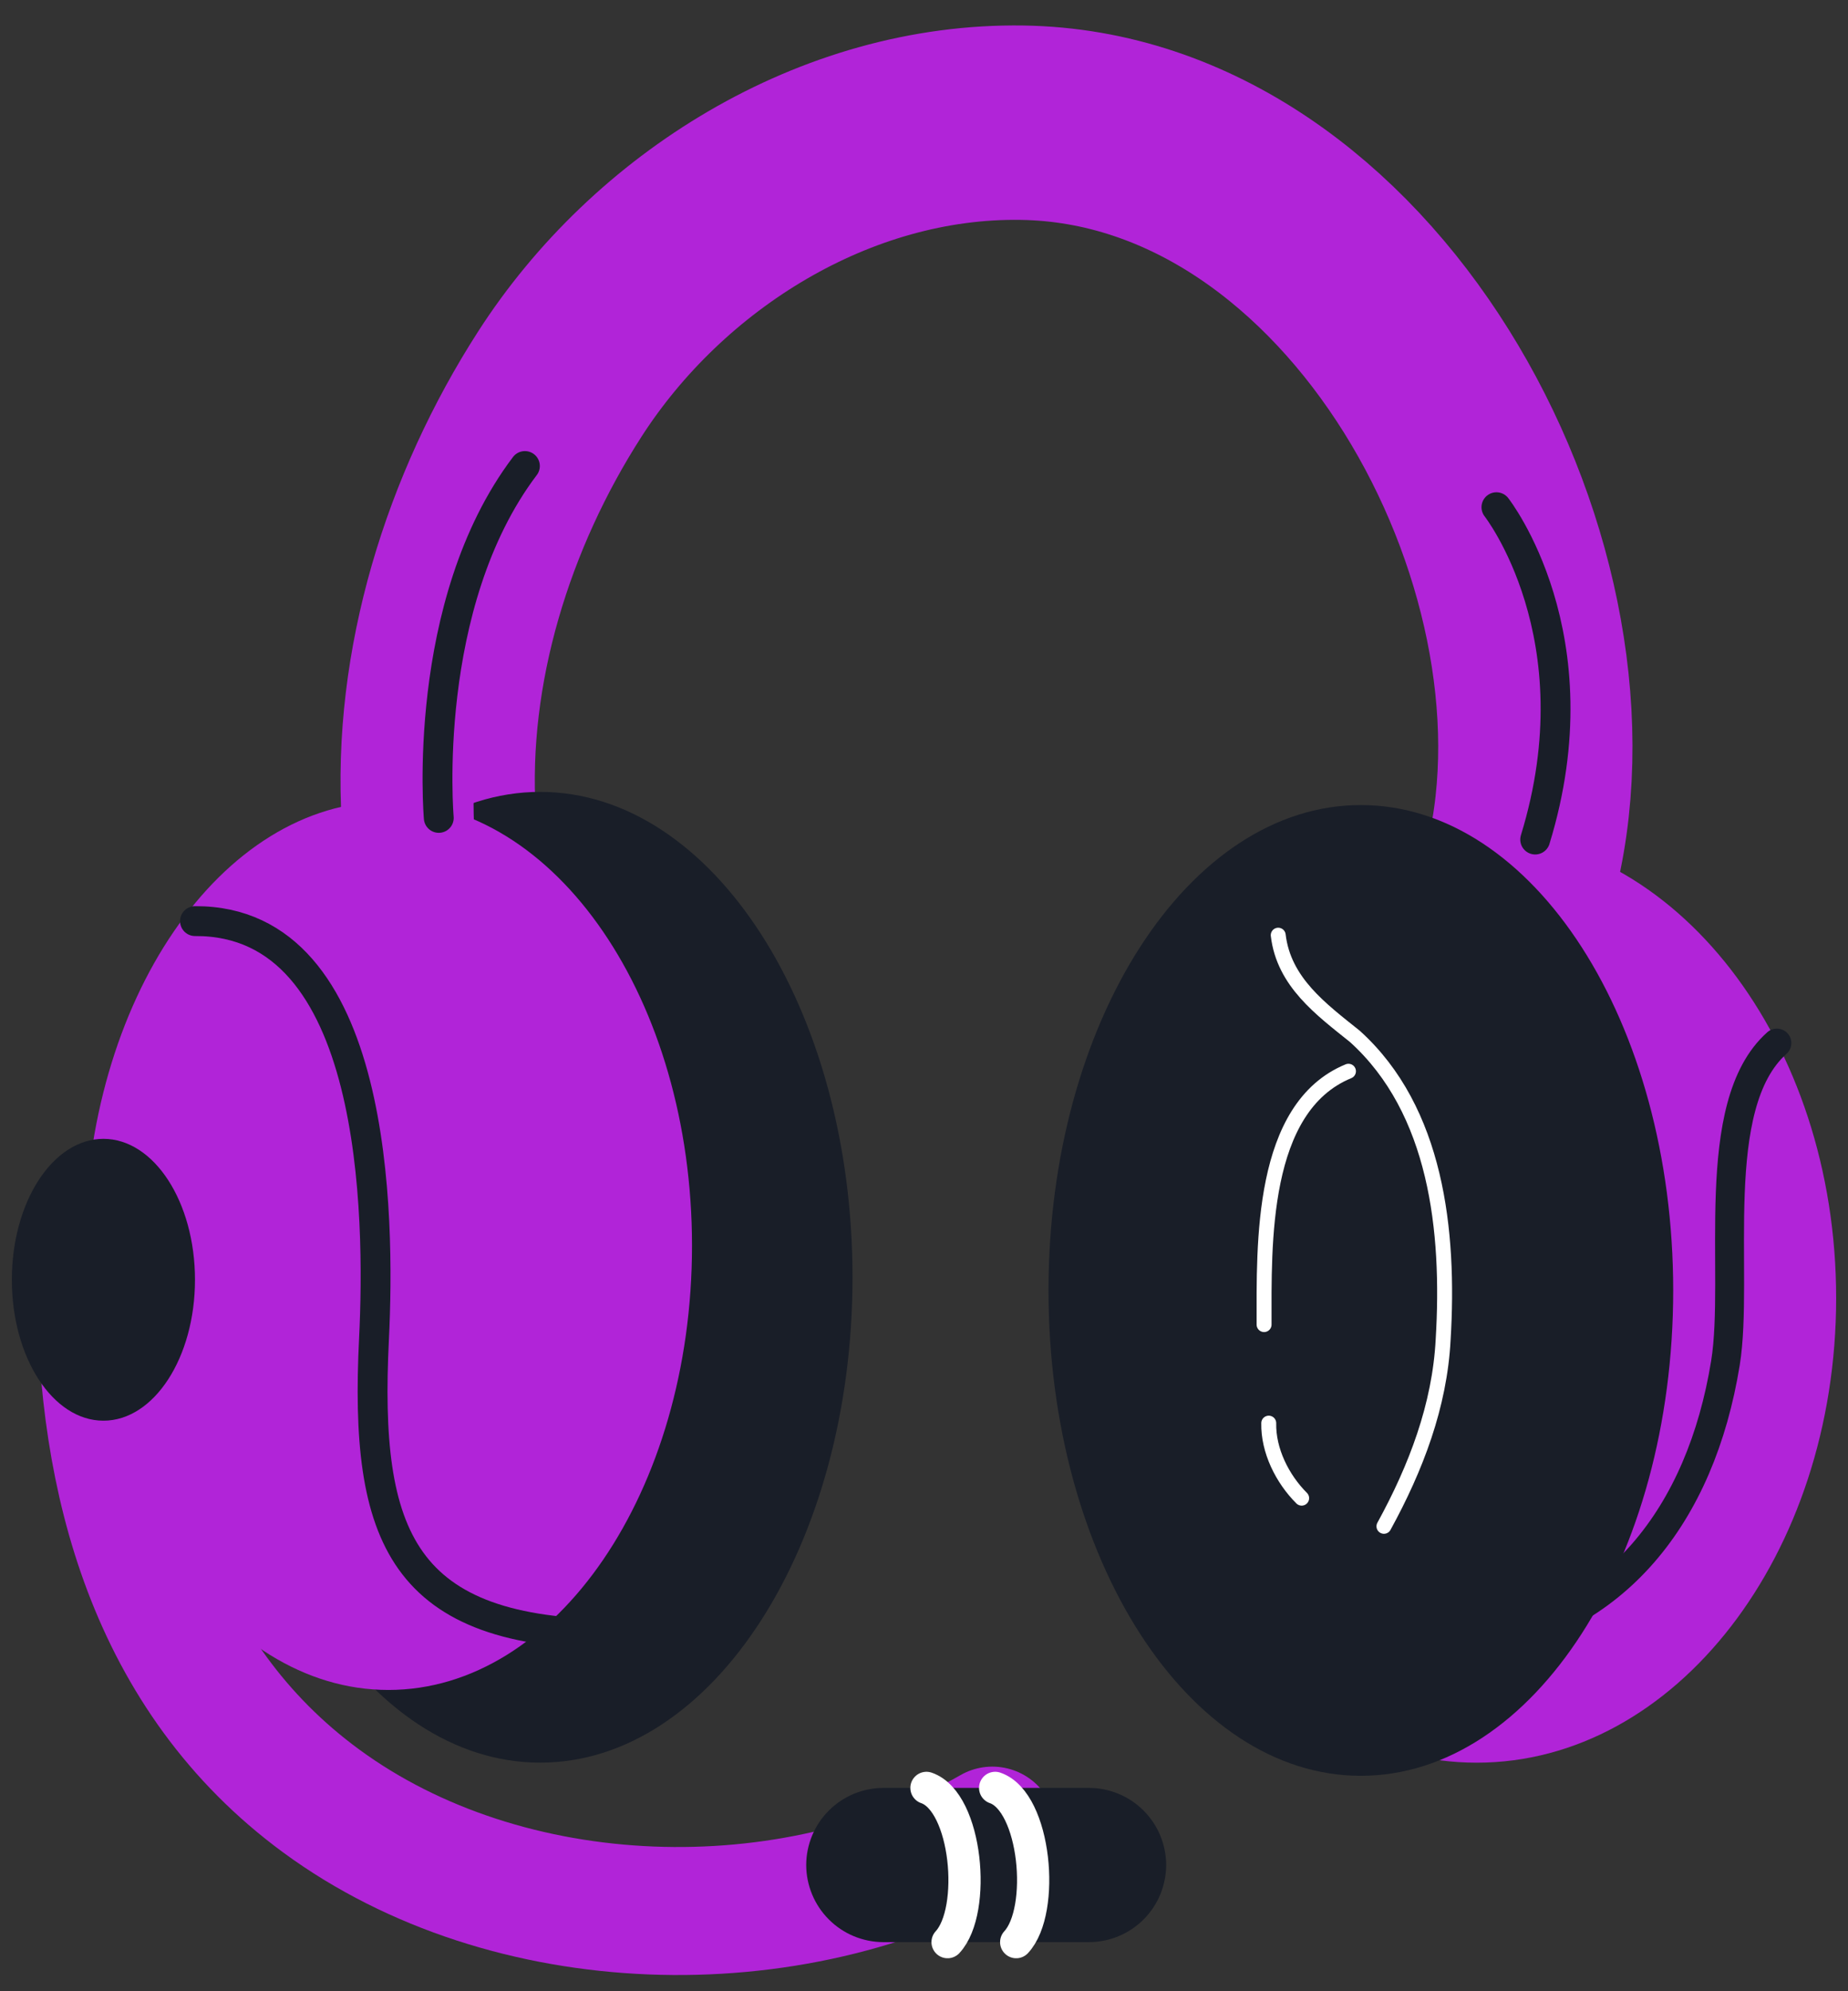 <svg width="78" height="84" viewBox="0 0 78 84" fill="none" xmlns="http://www.w3.org/2000/svg">
<rect x="0" y="0" width="78" height="84" fill="#333333" stroke="none"/>
<g clip-path="url(#clip0_516_78)">
<path d="M68.304 63.766C68.634 62.364 67.765 60.961 66.363 60.631C64.961 60.302 63.558 61.171 63.228 62.573C62.899 63.974 63.768 65.378 65.17 65.707C66.571 66.037 67.975 65.168 68.304 63.766Z" stroke="#191E28" stroke-width="1.26" stroke-linecap="round" stroke-linejoin="round"/>
<path d="M64.719 37.454C64.571 37.454 64.423 37.441 64.278 37.415C63.949 37.358 63.635 37.236 63.353 37.058C63.071 36.879 62.827 36.646 62.635 36.373C62.444 36.1 62.307 35.792 62.235 35.466C62.162 35.141 62.154 34.804 62.212 34.475C62.922 30.407 62.489 26.536 60.984 23.582C60.679 22.981 60.624 22.284 60.833 21.643C61.041 21.002 61.495 20.47 62.095 20.164C62.696 19.858 63.393 19.804 64.034 20.012C64.675 20.22 65.207 20.674 65.513 21.275C67.507 25.204 68.112 30.199 67.215 35.344C67.114 35.933 66.808 36.468 66.352 36.854C65.895 37.24 65.317 37.453 64.719 37.454Z" fill="#B124D8"/>
<path d="M18.521 34.503C18.124 28.117 20.187 21.55 23.627 16.205C27.775 9.752 35.256 5.053 43.144 5.176C57.441 5.395 67.301 23.591 64.247 36.483" stroke="#B124D8" stroke-width="8.2" stroke-linecap="round" stroke-linejoin="round"/>
<path d="M62.328 74.359C70.707 74.359 77.5 65.584 77.5 54.759C77.5 43.934 70.707 35.158 62.328 35.158C53.949 35.158 47.157 43.934 47.157 54.759C47.157 65.584 53.949 74.359 62.328 74.359Z" fill="#B124D8"/>
<path d="M62.217 68.939C62.217 69.192 61.864 69.217 62.192 69.345C68.173 68.476 71.783 63.93 72.827 57.499C73.429 53.784 72.044 46.629 74.998 44.002" stroke="#191E28" stroke-width="1.22" stroke-linecap="round" stroke-linejoin="round"/>
<path d="M22.799 74.357C30.081 74.357 35.983 65.19 35.983 53.882C35.983 42.573 30.081 33.406 22.799 33.406C15.518 33.406 9.616 42.573 9.616 53.882C9.616 65.19 15.518 74.357 22.799 74.357Z" fill="#191E28"/>
<path d="M57.438 74.912C64.72 74.912 70.622 65.745 70.622 54.437C70.622 43.129 64.72 33.961 57.438 33.961C50.157 33.961 44.255 43.129 44.255 54.437C44.255 65.745 50.157 74.912 57.438 74.912Z" fill="#191E28"/>
<path d="M16.394 71.291C23.471 71.291 29.208 62.901 29.208 52.551C29.208 42.202 23.471 33.812 16.394 33.812C9.317 33.812 3.579 42.202 3.579 52.551C3.579 62.901 9.317 71.291 16.394 71.291Z" fill="#B124D8"/>
<path d="M8.23 38.857C15.96 38.815 16.038 51.327 15.786 56.472C15.372 64.85 16.932 68.926 26.043 68.939" stroke="#191E28" stroke-width="1.26" stroke-linecap="round" stroke-linejoin="round"/>
<path d="M4.271 54.295C4.271 62.314 6.37 70.705 13.562 75.978C21.419 81.74 33.362 82.109 41.884 77.225" stroke="#B124D8" stroke-width="5.4" stroke-linecap="round" stroke-linejoin="round"/>
<path d="M4.365 59.932C6.5 59.932 8.23 57.27 8.23 53.987C8.23 50.704 6.5 48.042 4.365 48.042C2.23 48.042 0.5 50.704 0.5 53.987C0.5 57.27 2.23 59.932 4.365 59.932Z" fill="#191E28"/>
<path d="M45.968 81.929H37.277C36.416 81.925 35.59 81.581 34.982 80.971C34.373 80.361 34.031 79.536 34.028 78.674C34.031 77.812 34.375 76.987 34.985 76.377C35.595 75.768 36.421 75.425 37.282 75.423H45.968C46.83 75.425 47.656 75.768 48.266 76.377C48.875 76.987 49.219 77.812 49.222 78.674C49.22 79.537 48.877 80.363 48.267 80.973C47.657 81.583 46.83 81.926 45.968 81.929Z" fill="#191E28"/>
<path d="M39.104 75.423C40.815 76.011 41.236 80.596 39.995 81.929" stroke="white" stroke-width="1.36" stroke-linecap="round" stroke-linejoin="round"/>
<path d="M42.003 75.423C43.711 76.011 44.133 80.596 42.891 81.929" stroke="white" stroke-width="1.36" stroke-linecap="round" stroke-linejoin="round"/>
<path d="M58.413 64.388C59.765 61.923 60.768 59.299 60.912 56.511C61.19 51.921 60.634 46.84 57.191 43.724C55.758 42.575 54.184 41.428 53.951 39.451" stroke="white" stroke-width="0.63" stroke-linecap="round" stroke-linejoin="round"/>
<path d="M56.916 45.19C53.193 46.72 53.354 52.49 53.354 55.878" stroke="white" stroke-width="0.63" stroke-linecap="round" stroke-linejoin="round"/>
<path d="M53.551 60.035C53.526 61.19 54.126 62.389 54.94 63.2" stroke="white" stroke-width="0.63" stroke-linecap="round" stroke-linejoin="round"/>
<path d="M17.849 40.068C17.268 40.067 16.708 39.852 16.275 39.465C15.841 39.078 15.566 38.546 15.5 37.969C14.164 26.159 18.682 19.259 18.873 18.971C19.046 18.712 19.268 18.491 19.527 18.318C19.785 18.146 20.075 18.026 20.38 17.966C20.685 17.906 20.998 17.906 21.303 17.967C21.608 18.028 21.897 18.148 22.155 18.321C22.675 18.668 23.036 19.208 23.159 19.821C23.282 20.434 23.157 21.071 22.811 21.592C22.736 21.711 19.079 27.512 20.201 37.438C20.271 38.061 20.091 38.687 19.701 39.177C19.31 39.667 18.741 39.983 18.118 40.054C18.029 40.064 17.939 40.069 17.849 40.068Z" fill="#B124D8"/>
<path d="M18.52 34.503C18.52 34.503 17.732 25.501 22.155 19.659" stroke="#191E28" stroke-width="1.26" stroke-linecap="round" stroke-linejoin="round"/>
<path d="M63.161 21.397C63.161 21.397 67.435 26.831 64.797 35.416" stroke="#191E28" stroke-width="1.26" stroke-linecap="round" stroke-linejoin="round"/>
</g>
<defs>
<clipPath id="clip0_516_78">
<rect width="77" height="83" fill="white" transform="translate(0.5 0.5)"/>
</clipPath>
</defs>
</svg>
